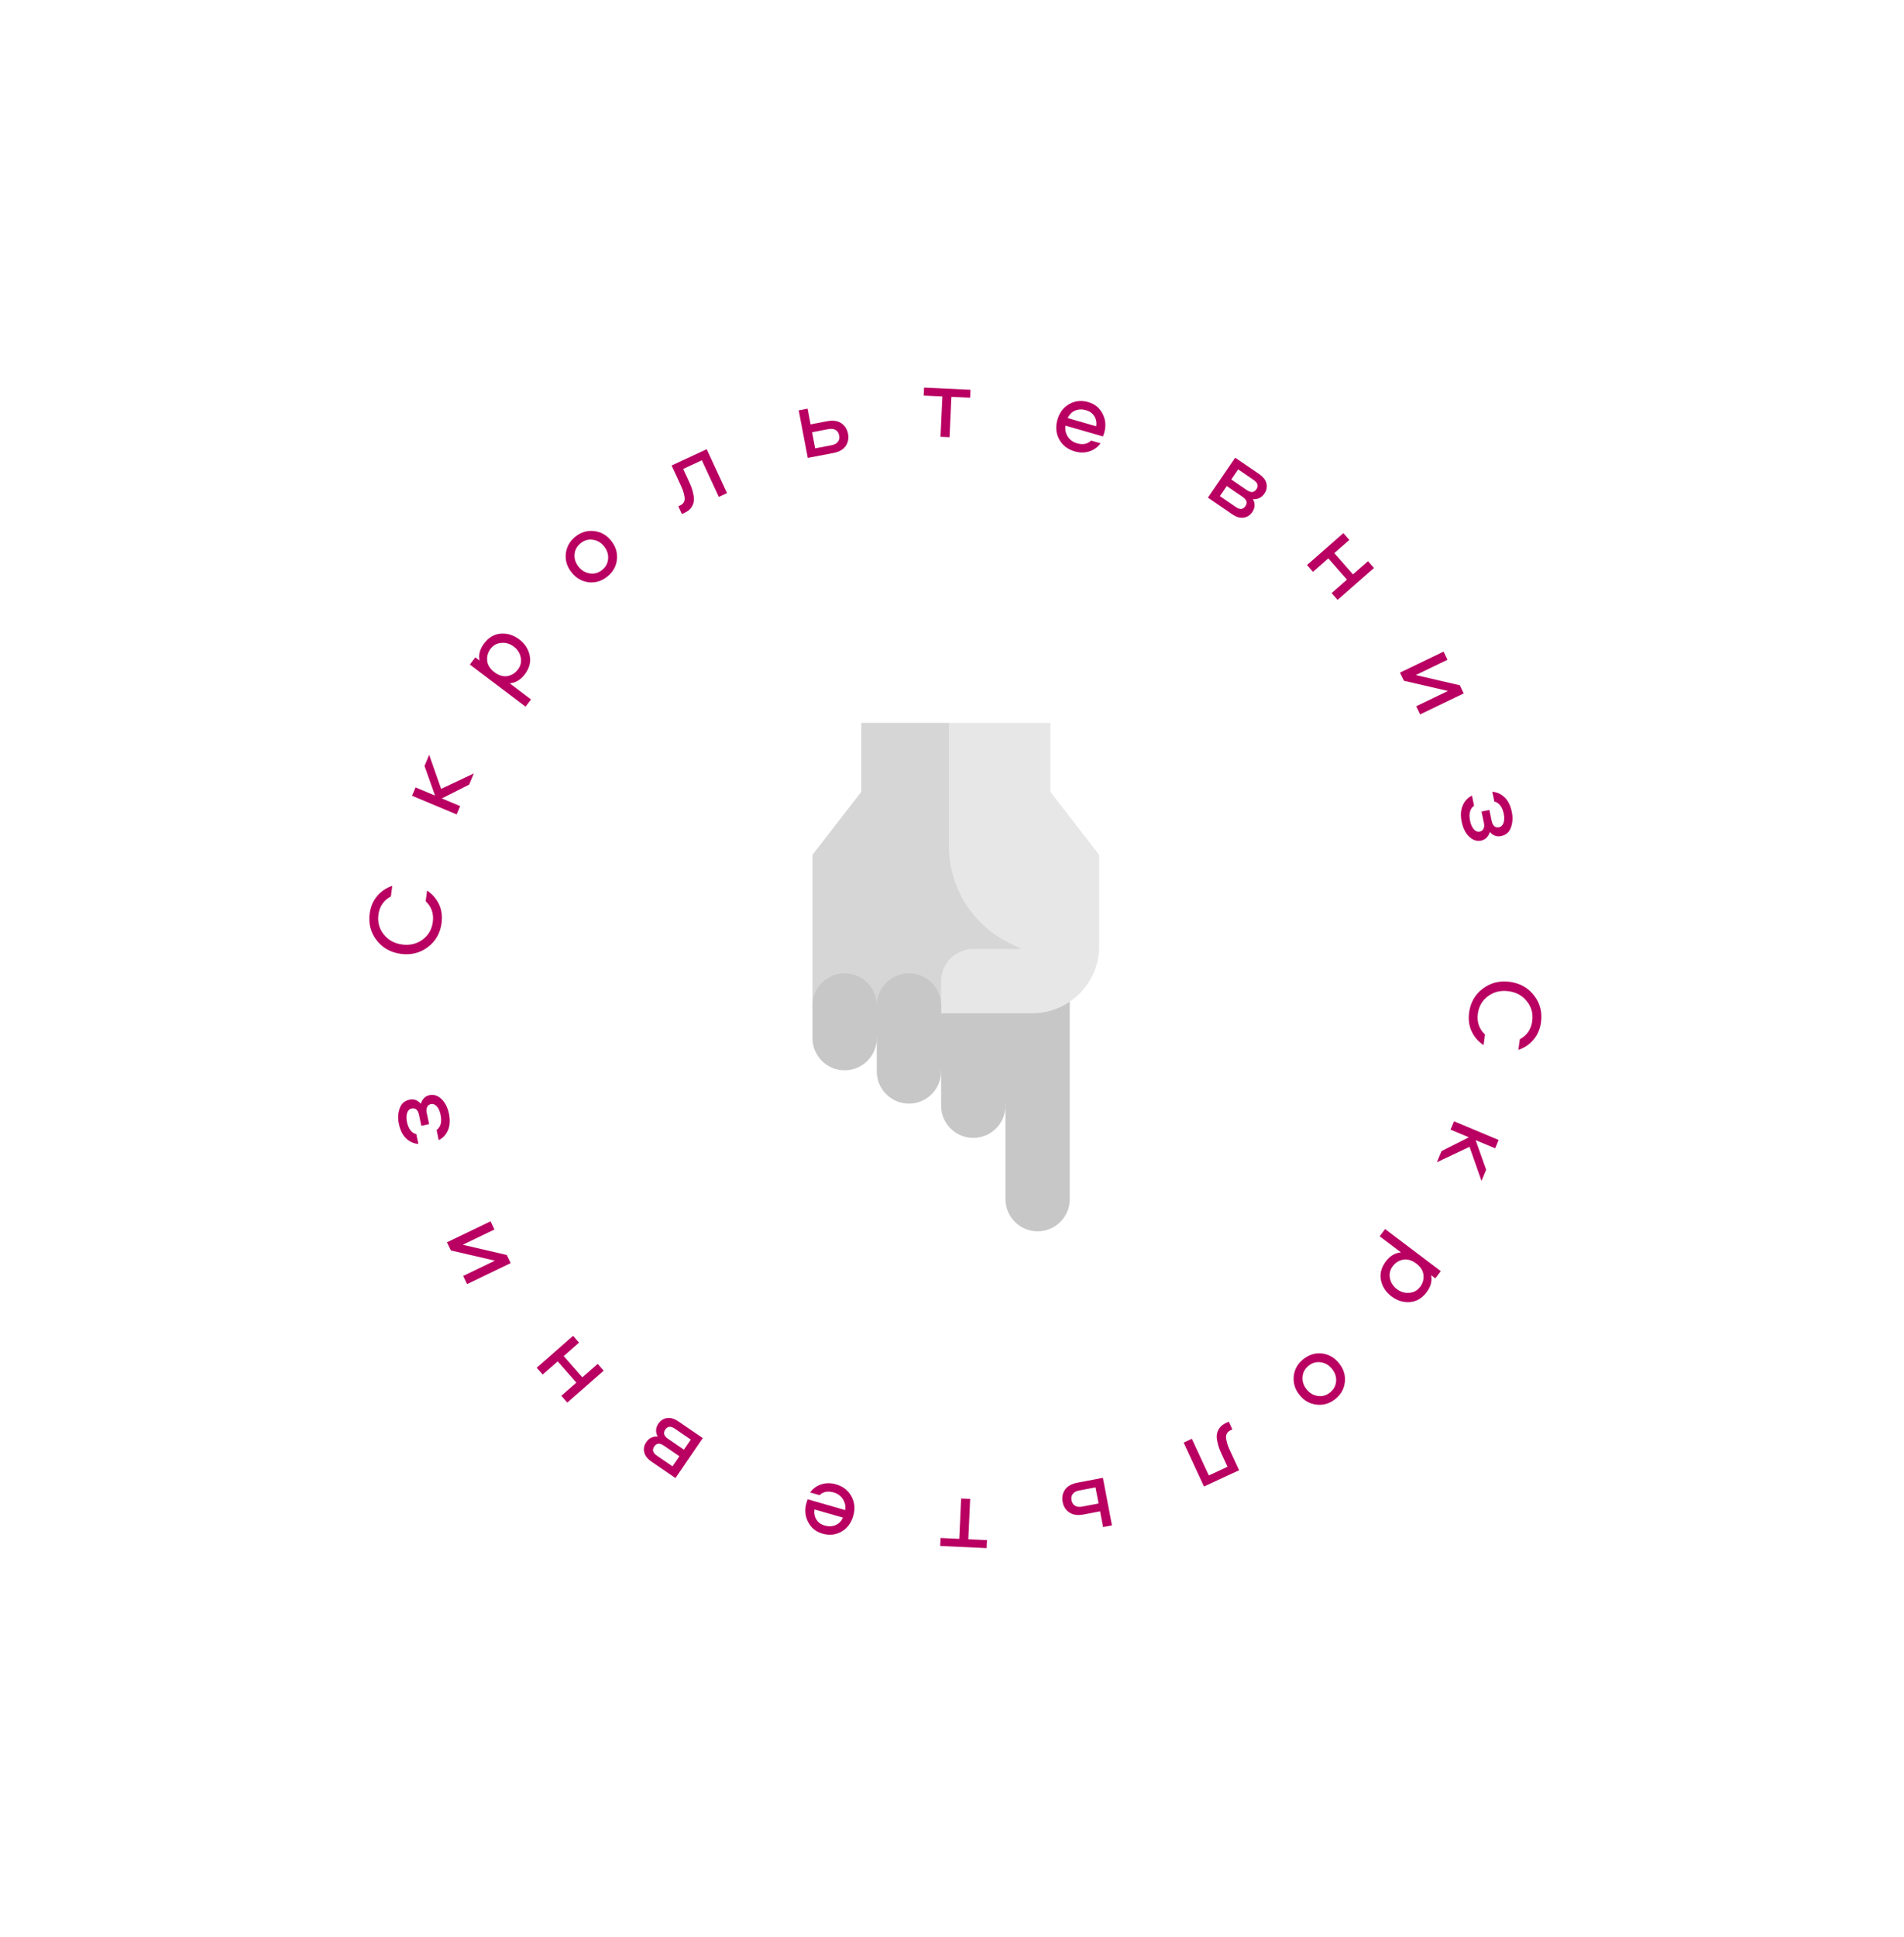 <svg width="238" height="242" viewBox="0 0 238 242" fill="none" xmlns="http://www.w3.org/2000/svg">
<path d="M191.531 127.57C191.657 126.641 191.437 125.82 190.87 125.107C190.313 124.394 189.548 123.972 188.575 123.84C187.603 123.708 186.749 123.911 186.013 124.448C185.285 124.985 184.859 125.719 184.733 126.648C184.593 127.681 184.891 128.548 185.627 129.249L185.446 130.578C184.774 130.124 184.274 129.543 183.945 128.835C183.624 128.138 183.522 127.359 183.639 126.499C183.81 125.241 184.383 124.244 185.357 123.51C186.332 122.776 187.458 122.495 188.734 122.668C190.01 122.841 191.021 123.412 191.765 124.379C192.509 125.346 192.795 126.46 192.625 127.718C192.508 128.578 192.198 129.301 191.694 129.887C191.198 130.482 190.565 130.909 189.796 131.168L189.976 129.839C190.872 129.36 191.391 128.603 191.531 127.57Z" fill="#B90062"/>
<path d="M47.303 114.269C47.177 115.198 47.397 116.019 47.964 116.733C48.521 117.445 49.286 117.867 50.259 117.999C51.231 118.131 52.085 117.929 52.821 117.392C53.548 116.854 53.975 116.12 54.101 115.191C54.241 114.158 53.943 113.291 53.207 112.59L53.388 111.262C54.06 111.716 54.56 112.296 54.889 113.004C55.209 113.702 55.312 114.48 55.195 115.34C55.024 116.599 54.451 117.595 53.477 118.33C52.502 119.064 51.376 119.344 50.1 119.171C48.824 118.998 47.813 118.428 47.069 117.46C46.325 116.493 46.039 115.38 46.209 114.121C46.326 113.261 46.636 112.539 47.14 111.953C47.636 111.357 48.269 110.93 49.038 110.672L48.858 112C47.962 112.48 47.443 113.236 47.303 114.269Z" fill="#B90062"/>
<path d="M187.329 142.422L186.893 143.464L184.456 142.445L185.771 146.144L185.188 147.538L183.693 143.279L179.611 145.204L180.195 143.809L183.607 142.089L181.316 141.13L181.752 140.088L187.329 142.422Z" fill="#B90062"/>
<path d="M51.505 99.417L51.941 98.375L54.378 99.395L53.063 95.695L53.646 94.301L55.141 98.56L59.223 96.635L58.639 98.03L55.227 99.75L57.518 100.709L57.081 101.751L51.505 99.417Z" fill="#B90062"/>
<path d="M172.458 154.453L173.139 153.552L180.101 158.813L179.419 159.715L178.895 159.318C179.034 160.05 178.845 160.758 178.328 161.443C177.752 162.205 177.052 162.615 176.228 162.673C175.404 162.731 174.64 162.494 173.934 161.96C173.228 161.427 172.79 160.756 172.621 159.947C172.453 159.139 172.656 158.354 173.232 157.592C173.75 156.907 174.379 156.532 175.121 156.466L172.458 154.453ZM177.933 159.283C177.877 158.747 177.577 158.273 177.032 157.861C176.486 157.449 175.945 157.286 175.406 157.374C174.87 157.474 174.433 157.747 174.095 158.194C173.751 158.649 173.633 159.147 173.74 159.689C173.848 160.243 174.14 160.699 174.615 161.059C175.09 161.418 175.606 161.571 176.162 161.519C176.719 161.479 177.169 161.232 177.513 160.777C177.851 160.33 177.991 159.832 177.933 159.283Z" fill="#B90062"/>
<path d="M66.376 87.386L65.695 88.287L58.733 83.026L59.414 82.124L59.939 82.521C59.8 81.79 59.989 81.081 60.506 80.396C61.082 79.634 61.782 79.224 62.606 79.166C63.429 79.108 64.194 79.345 64.9 79.879C65.606 80.412 66.044 81.083 66.213 81.892C66.381 82.7 66.178 83.485 65.602 84.247C65.084 84.932 64.455 85.308 63.713 85.373L66.376 87.386ZM60.901 82.556C60.956 83.092 61.257 83.566 61.802 83.978C62.347 84.39 62.889 84.553 63.428 84.465C63.964 84.366 64.401 84.092 64.739 83.645C65.083 83.19 65.201 82.692 65.094 82.15C64.986 81.596 64.694 81.14 64.219 80.781C63.744 80.421 63.228 80.268 62.672 80.32C62.115 80.36 61.665 80.607 61.321 81.062C60.983 81.509 60.843 82.007 60.901 82.556Z" fill="#B90062"/>
<path d="M166.911 174.791C166.207 175.356 165.428 175.588 164.572 175.488C163.722 175.395 163.012 174.993 162.442 174.283C161.872 173.572 161.63 172.788 161.718 171.932C161.811 171.082 162.209 170.374 162.913 169.81C163.624 169.239 164.404 169.001 165.254 169.094C166.102 169.199 166.812 169.607 167.382 170.318C167.953 171.028 168.195 171.806 168.108 172.65C168.021 173.507 167.622 174.22 166.911 174.791ZM165.096 170.198C164.537 170.118 164.029 170.262 163.571 170.629C163.113 170.997 162.863 171.462 162.82 172.024C162.777 172.587 162.945 173.104 163.323 173.575C163.707 174.053 164.176 174.329 164.729 174.402C165.28 174.487 165.788 174.344 166.253 173.971C166.718 173.598 166.971 173.13 167.014 172.568C167.056 172.018 166.885 171.503 166.501 171.025C166.122 170.554 165.654 170.278 165.096 170.198Z" fill="#B90062"/>
<path d="M71.924 67.048C72.627 66.484 73.407 66.251 74.262 66.351C75.112 66.444 75.822 66.846 76.393 67.557C76.963 68.267 77.204 69.051 77.117 69.907C77.024 70.757 76.625 71.465 75.921 72.03C75.211 72.6 74.431 72.838 73.581 72.746C72.732 72.64 72.023 72.232 71.453 71.521C70.882 70.811 70.64 70.033 70.726 69.189C70.814 68.332 71.213 67.619 71.924 67.048ZM73.739 71.641C74.297 71.721 74.806 71.577 75.263 71.21C75.721 70.842 75.972 70.377 76.014 69.815C76.057 69.252 75.89 68.736 75.511 68.264C75.127 67.786 74.659 67.51 74.106 67.437C73.555 67.352 73.046 67.495 72.582 67.868C72.117 68.241 71.863 68.709 71.82 69.271C71.779 69.822 71.95 70.336 72.334 70.814C72.712 71.285 73.181 71.561 73.739 71.641Z" fill="#B90062"/>
<path d="M154.885 183.684L150.496 185.716L147.956 180.23L148.981 179.755L151.102 184.335L153.44 183.252L152.782 181.833C152.628 181.499 152.501 181.206 152.403 180.952C152.308 180.706 152.227 180.405 152.16 180.051C152.088 179.707 152.075 179.409 152.122 179.156C152.161 178.906 152.27 178.653 152.45 178.395C152.634 178.146 152.901 177.94 153.251 177.778L153.597 177.618L154.044 178.584L153.829 178.684C153.591 178.794 153.425 178.948 153.333 179.145C153.241 179.342 153.226 179.581 153.288 179.861C153.343 180.145 153.406 180.386 153.478 180.584C153.551 180.782 153.661 181.04 153.808 181.358L154.885 183.684Z" fill="#B90062"/>
<path d="M83.95 58.155L88.338 56.123L90.879 61.609L89.853 62.084L87.733 57.504L85.395 58.587L86.052 60.006C86.207 60.34 86.333 60.634 86.432 60.887C86.526 61.133 86.607 61.434 86.675 61.788C86.747 62.132 86.76 62.43 86.713 62.683C86.674 62.933 86.565 63.187 86.385 63.444C86.201 63.693 85.934 63.899 85.584 64.061L85.238 64.221L84.791 63.255L85.005 63.156C85.244 63.045 85.409 62.891 85.501 62.694C85.594 62.497 85.609 62.258 85.546 61.978C85.492 61.694 85.429 61.453 85.356 61.255C85.284 61.057 85.174 60.799 85.027 60.481L83.95 58.155Z" fill="#B90062"/>
<path d="M137.51 188.819L135.444 189.213C134.712 189.352 134.121 189.269 133.67 188.962C133.221 188.665 132.941 188.227 132.832 187.651C132.722 187.074 132.82 186.56 133.126 186.109C133.434 185.667 133.954 185.376 134.686 185.237L137.861 184.631L138.994 190.569L137.884 190.781L137.51 188.819ZM136.938 185.824L134.911 186.21C134.541 186.281 134.274 186.421 134.109 186.631C133.935 186.843 133.879 187.112 133.942 187.439C134.004 187.766 134.155 187.996 134.394 188.129C134.625 188.263 134.926 188.295 135.296 188.224L137.322 187.838L136.938 185.824Z" fill="#B90062"/>
<path d="M101.324 53.02L103.39 52.626C104.121 52.487 104.713 52.57 105.164 52.877C105.613 53.175 105.892 53.612 106.002 54.188C106.112 54.765 106.014 55.279 105.708 55.73C105.4 56.172 104.88 56.463 104.148 56.602L100.973 57.208L99.84 51.27L100.95 51.058L101.324 53.02ZM101.896 56.015L103.922 55.629C104.293 55.558 104.56 55.418 104.725 55.208C104.899 54.996 104.955 54.727 104.892 54.4C104.83 54.073 104.679 53.843 104.44 53.711C104.209 53.576 103.908 53.544 103.538 53.615L101.512 54.001L101.896 56.015Z" fill="#B90062"/>
<path d="M123.373 192.416L123.327 193.414L117.525 193.145L117.571 192.148L119.908 192.256L120.141 187.215L121.27 187.267L121.037 192.308L123.373 192.416Z" fill="#B90062"/>
<path d="M115.461 49.422L115.507 48.425L121.309 48.694L121.263 49.691L118.926 49.583L118.693 54.624L117.564 54.572L117.797 49.531L115.461 49.422Z" fill="#B90062"/>
<path d="M104.208 186.455C103.484 186.247 102.895 186.36 102.442 186.795L101.267 186.457C101.629 185.96 102.1 185.621 102.681 185.441C103.253 185.259 103.858 185.26 104.498 185.444C105.374 185.696 106.019 186.196 106.433 186.944C106.839 187.689 106.913 188.508 106.657 189.401C106.405 190.276 105.918 190.925 105.195 191.346C104.464 191.765 103.665 191.85 102.798 191.601C101.981 191.366 101.387 190.881 101.015 190.145C100.632 189.415 100.561 188.629 100.803 187.787C100.873 187.543 100.928 187.385 100.966 187.314L105.653 188.661C105.723 188.162 105.626 187.705 105.362 187.292C105.09 186.877 104.705 186.597 104.208 186.455ZM103.088 190.59C103.585 190.733 104.042 190.714 104.458 190.533C104.864 190.358 105.167 190.048 105.368 189.605L101.806 188.581C101.74 189.064 101.82 189.483 102.046 189.84C102.269 190.205 102.617 190.455 103.088 190.59Z" fill="#B90062"/>
<path d="M134.626 55.385C135.35 55.593 135.939 55.479 136.392 55.044L137.567 55.382C137.205 55.879 136.734 56.218 136.153 56.398C135.581 56.58 134.976 56.579 134.336 56.395C133.46 56.143 132.815 55.644 132.401 54.896C131.995 54.15 131.921 53.331 132.177 52.438C132.429 51.563 132.916 50.914 133.639 50.493C134.37 50.074 135.169 49.989 136.036 50.238C136.853 50.473 137.447 50.958 137.819 51.694C138.202 52.424 138.273 53.21 138.031 54.052C137.961 54.296 137.906 54.454 137.868 54.525L133.181 53.178C133.111 53.678 133.208 54.134 133.472 54.547C133.744 54.963 134.129 55.242 134.626 55.385ZM135.746 51.249C135.249 51.106 134.792 51.125 134.376 51.306C133.97 51.481 133.667 51.791 133.466 52.234L137.028 53.258C137.094 52.776 137.014 52.356 136.788 51.999C136.565 51.634 136.217 51.384 135.746 51.249Z" fill="#B90062"/>
<path d="M82.212 179.478C81.912 178.923 81.943 178.382 82.304 177.854C82.571 177.463 82.928 177.235 83.376 177.17C83.817 177.1 84.298 177.243 84.819 177.599L87.845 179.668L84.434 184.658L81.45 182.619C80.929 182.263 80.622 181.867 80.527 181.431C80.421 180.997 80.503 180.581 80.775 180.183C81.131 179.663 81.61 179.427 82.212 179.478ZM86.349 179.854L84.352 178.49C83.846 178.144 83.45 178.18 83.163 178.6C82.876 179.019 82.986 179.402 83.492 179.748L85.488 181.113L86.349 179.854ZM84.925 181.938L82.972 180.603C82.466 180.256 82.069 180.293 81.782 180.713C81.495 181.132 81.605 181.515 82.112 181.861L84.064 183.196L84.925 181.938Z" fill="#B90062"/>
<path d="M156.622 62.361C156.922 62.916 156.891 63.458 156.53 63.986C156.263 64.376 155.906 64.604 155.458 64.669C155.017 64.74 154.536 64.597 154.016 64.241L150.989 62.171L154.4 57.181L157.384 59.22C157.905 59.576 158.212 59.972 158.307 60.408C158.414 60.842 158.331 61.258 158.059 61.656C157.703 62.177 157.224 62.412 156.622 62.361ZM152.485 61.985L154.482 63.349C154.988 63.695 155.384 63.659 155.671 63.239C155.958 62.82 155.848 62.437 155.342 62.091L153.346 60.726L152.485 61.985ZM153.909 59.902L155.862 61.237C156.368 61.583 156.765 61.546 157.052 61.127C157.339 60.707 157.229 60.324 156.722 59.978L154.77 58.643L153.909 59.902Z" fill="#B90062"/>
<path d="M67.836 171.726L67.091 170.876L71.636 166.89L72.381 167.74L70.464 169.421L72.795 172.079L74.712 170.398L75.457 171.248L70.912 175.234L70.167 174.384L72.044 172.738L69.713 170.08L67.836 171.726Z" fill="#B90062"/>
<path d="M170.998 70.113L171.743 70.963L167.198 74.949L166.453 74.099L168.37 72.418L166.039 69.76L164.122 71.441L163.377 70.591L167.922 66.605L168.667 67.455L166.79 69.102L169.121 71.759L170.998 70.113Z" fill="#B90062"/>
<path d="M63.343 156.789L63.834 157.808L58.386 160.429L57.896 159.411L61.863 157.502L56.363 156.225L55.873 155.207L61.32 152.585L61.81 153.604L57.843 155.513L63.343 156.789Z" fill="#B90062"/>
<path d="M175.49 85.05L175 84.032L180.448 81.41L180.938 82.428L176.971 84.338L182.471 85.614L182.961 86.632L177.514 89.254L177.024 88.236L180.991 86.326L175.49 85.05Z" fill="#B90062"/>
<path d="M51.197 137.388C51.738 137.274 52.203 137.445 52.594 137.9C52.789 137.294 53.157 136.935 53.697 136.821C54.22 136.711 54.715 136.871 55.181 137.301C55.639 137.733 55.952 138.343 56.118 139.132C56.285 139.929 56.247 140.618 56.002 141.198C55.748 141.779 55.361 142.192 54.839 142.436L54.574 141.176C55.096 140.806 55.26 140.163 55.067 139.246C54.979 138.826 54.828 138.49 54.614 138.24C54.389 137.983 54.14 137.883 53.866 137.941C53.634 137.99 53.477 138.112 53.393 138.309C53.298 138.499 53.281 138.735 53.34 139.018L53.641 140.446L52.664 140.652L52.369 139.25C52.309 138.967 52.202 138.757 52.048 138.619C51.885 138.483 51.688 138.44 51.456 138.489C51.182 138.546 50.993 138.734 50.89 139.051C50.786 139.368 50.78 139.741 50.87 140.17C51.054 141.044 51.444 141.553 52.038 141.697L52.295 142.918C51.722 142.878 51.218 142.653 50.783 142.243C50.339 141.835 50.03 141.22 49.857 140.397C49.716 139.728 49.748 139.094 49.953 138.496C50.157 137.889 50.572 137.52 51.197 137.388Z" fill="#B90062"/>
<path d="M187.637 104.451C187.096 104.565 186.631 104.394 186.239 103.94C186.045 104.545 185.677 104.904 185.137 105.018C184.614 105.128 184.119 104.968 183.653 104.538C183.195 104.106 182.882 103.496 182.716 102.707C182.548 101.91 182.587 101.221 182.832 100.641C183.086 100.06 183.473 99.647 183.995 99.403L184.26 100.663C183.738 101.033 183.574 101.676 183.767 102.593C183.855 103.014 184.006 103.349 184.22 103.599C184.445 103.856 184.694 103.956 184.968 103.898C185.2 103.85 185.358 103.727 185.441 103.53C185.536 103.34 185.553 103.104 185.493 102.821L185.193 101.393L186.17 101.187L186.465 102.589C186.525 102.872 186.632 103.082 186.786 103.22C186.949 103.356 187.146 103.399 187.378 103.351C187.652 103.293 187.841 103.105 187.944 102.788C188.048 102.471 188.054 102.098 187.964 101.669C187.78 100.795 187.391 100.286 186.796 100.142L186.539 98.921C187.112 98.961 187.616 99.186 188.051 99.596C188.495 100.004 188.804 100.619 188.977 101.442C189.118 102.111 189.086 102.745 188.88 103.343C188.677 103.95 188.262 104.319 187.637 104.451Z" fill="#B90062"/>
<g clip-path="url(#clip0)">
<path d="M121.66 142.164C123.881 142.164 125.681 140.364 125.681 138.144L127.946 125.148L115.375 125.148L117.64 133.86L117.64 138.144C117.64 140.364 119.44 142.164 121.66 142.164Z" fill="#C7C7C7"/>
<path d="M129.701 153.833C131.922 153.833 133.722 152.033 133.722 149.813L133.722 125.148L125.681 125.148L125.681 149.813C125.681 152.033 127.481 153.833 129.701 153.833V153.833Z" fill="#C7C7C7"/>
<path d="M118.616 90.314L107.66 90.314L107.66 98.928L101.557 106.803L101.557 125.623L117.64 126.598L130.682 120.256L118.616 90.314Z" fill="#D6D6D6"/>
<path d="M121.66 118.557C119.44 118.557 117.64 120.357 117.64 122.578L117.64 126.598L129.005 126.598C133.64 126.598 137.398 122.841 137.398 118.205L137.398 106.803L131.296 98.928L131.296 90.314L118.616 90.314L118.616 103.823L118.616 105.724C118.616 110.888 121.571 115.598 126.221 117.844L127.698 118.557L121.66 118.557Z" fill="#E7E7E7"/>
<path d="M105.578 133.719C107.799 133.719 109.599 131.919 109.599 129.698L111.01 127.661L109.599 125.623C109.599 123.403 107.799 121.603 105.578 121.603C103.358 121.603 101.557 123.403 101.557 125.623L101.557 129.698C101.558 131.919 103.358 133.719 105.578 133.719Z" fill="#C7C7C7"/>
<path d="M113.619 137.881C115.839 137.881 117.639 136.081 117.639 133.86L117.639 125.623C117.639 123.403 115.839 121.602 113.619 121.602C111.398 121.602 109.598 123.403 109.598 125.623L109.598 133.86C109.598 136.081 111.398 137.881 113.619 137.881Z" fill="#C7C7C7"/>
</g>
<defs>
<clipPath id="clip0">
<rect width="63.52" height="63.52" fill="white" transform="translate(151.238 153.833) rotate(-180)"/>
</clipPath>
</defs>
</svg>
